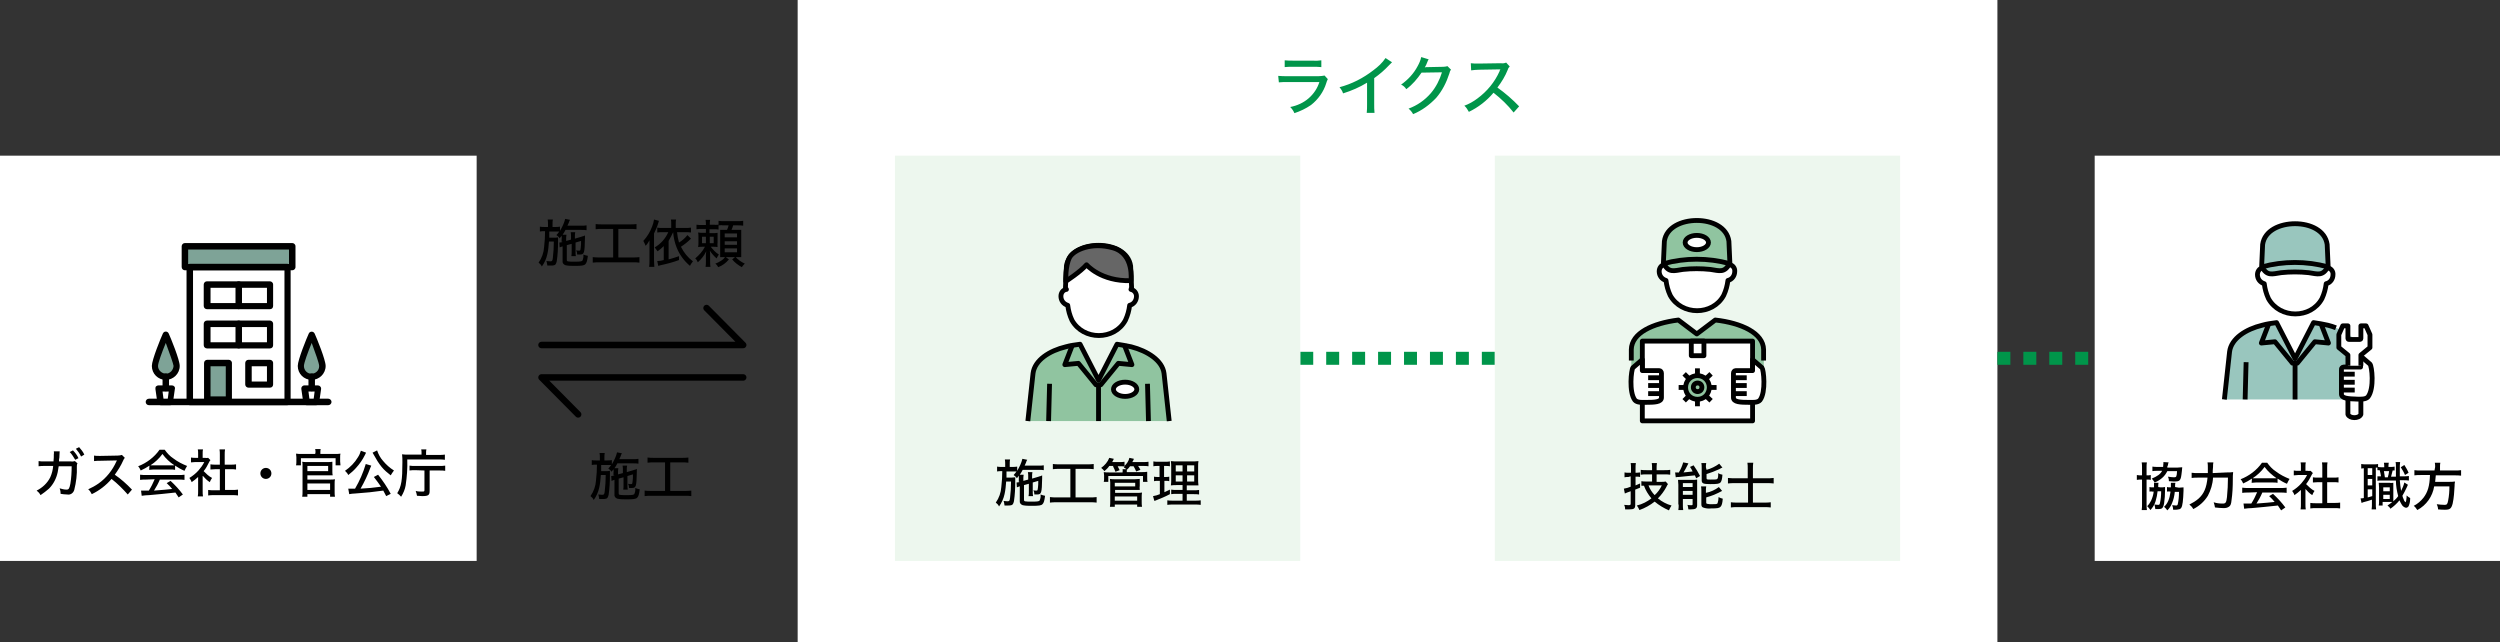 <?xml version="1.0" encoding="utf-8"?>
<!-- Generator: Adobe Illustrator 26.2.1, SVG Export Plug-In . SVG Version: 6.00 Build 0)  -->
<svg version="1.1" id="レイヤー_1" xmlns="http://www.w3.org/2000/svg" xmlns:xlink="http://www.w3.org/1999/xlink" x="0px"
	 y="0px" viewBox="0 0 771 198" style="enable-background:new 0 0 771 198;" xml:space="preserve">
<rect x="0" y="0" width="771" height="198" fill="#333333" stroke="none"/>
<style type="text/css">
	.st0{fill:none;stroke:#000000;stroke-width:2;stroke-linecap:round;stroke-linejoin:round;}
	.st1{fill:#FFFFFF;}
	.st2{fill:#00954A;}
	.st3{fill:none;stroke:#00954A;stroke-width:4;stroke-linejoin:round;stroke-dasharray:4,4;}
	.st4{fill:#EDF7EE;}
	.st5{fill-rule:evenodd;clip-rule:evenodd;fill:#90C4A0;}
	.st6{fill:none;stroke:#000000;stroke-width:1.493;stroke-linejoin:round;stroke-miterlimit:2.613;}
	
		.st7{fill-rule:evenodd;clip-rule:evenodd;fill:#FFFFFF;stroke:#000000;stroke-width:1.493;stroke-linejoin:round;stroke-miterlimit:2.613;}
	.st8{fill:none;stroke:#000000;stroke-width:1.493;stroke-miterlimit:2.613;}
	.st9{fill:#666666;stroke:#000000;stroke-width:1.493;stroke-linejoin:round;stroke-miterlimit:2.613;}
	.st10{fill-rule:evenodd;clip-rule:evenodd;fill:#99C6BE;}
	
		.st11{fill-rule:evenodd;clip-rule:evenodd;fill:#99C6BE;stroke:#000000;stroke-width:1.493;stroke-linejoin:round;stroke-miterlimit:2.613;}
	
		.st12{fill-rule:evenodd;clip-rule:evenodd;fill:#90C4A0;stroke:#000000;stroke-width:1.493;stroke-linejoin:round;stroke-miterlimit:2.613;}
	.st13{fill:#7EA397;}
</style>
<path d="M173.6,74.6c-0.3,0.1-0.7,0.2-1.1,0.2l0.1,1.5c0.3-0.1,0.6-0.2,0.8-0.3l0.1,0v4.5c-0.1,0.6,0.3,1.1,0.9,1.3
	c0.9,0.2,1.9,0.2,2.8,0.2c2.2,0,2.9-0.1,3.3-0.5c0.4-0.4,0.6-1,0.8-2.6c-0.5-0.1-0.9-0.2-1.4-0.4c0.1,0.6,0,1.3-0.3,1.9
	c-0.2,0.2-0.7,0.3-2,0.3c-2.8,0-2.8,0-2.8-0.7v-4.4l1.5-0.4v2.5c0,0.4,0,0.9-0.1,1.3h1.4c-0.1-0.4-0.1-0.9-0.1-1.3v-2.9l1.7-0.5
	c0,0.8,0,1.5-0.1,2.1c-0.1,0.8-0.1,0.9-0.5,0.9c-0.3,0-0.6,0-0.9-0.1c0.2,0.4,0.3,0.8,0.3,1.3c0.4,0,0.6,0,0.8,0
	c1.4,0,1.5-0.4,1.6-5c0-0.4,0-0.5,0-0.9c-0.1,0.1-0.3,0.1-0.4,0.2c-0.1,0-0.2,0.1-0.4,0.1c-0.3,0.1-0.5,0.2-0.6,0.2l-1.7,0.5v-0.7
	c0-0.4,0-0.9,0.1-1.3h-1.4c0.1,0.4,0.1,0.9,0.1,1.3v1l-1.5,0.4v-0.6c0-0.4,0-0.8,0.1-1.3h-1.2c0.4-0.5,0.5-0.8,0.9-1.5h4.9
	c0.6,0,1.2,0,1.6,0.1v-1.5c-0.5,0.1-1.1,0.1-1.6,0.1h-4.3c0.5-1.1,0.5-1.1,0.5-1.2c0.1-0.3,0.2-0.4,0.3-0.6l-1.5-0.3
	c-0.3,1.3-0.9,2.5-1.6,3.7v-1.3c-0.5,0.1-1,0.1-1.5,0.1h-0.8v-0.9c0-0.5,0-1,0.1-1.4h-1.6c0.1,0.5,0.1,1,0.1,1.4V70h-1.1
	c-0.5,0-1,0-1.4-0.1v1.5c0.4-0.1,0.9-0.1,1.3-0.1h0.3c0,1.6-0.1,3.2-0.3,4.9c-0.1,1.7-0.7,3.4-1.7,4.8c0.4,0.3,0.8,0.7,1,1.2
	c0.8-1.1,1.4-2.4,1.7-3.8c0.3-1.3,0.4-2.6,0.5-3.9h1.5c0,1.7-0.1,3.3-0.3,5c-0.1,0.9-0.2,1.1-0.8,1.1c-0.4,0-0.8-0.1-1.2-0.1
	c0.2,0.5,0.2,0.9,0.3,1.4c0.9,0,0.9,0,1.1,0c0.3,0,0.7,0,1-0.1c0.4-0.1,0.6-0.4,0.8-1.2c0.3-2,0.4-4,0.4-6v-0.6c0-0.1,0-0.6,0-0.8
	c-0.4,0.1-0.8,0.1-1.2,0.1h-1.5c0-0.5,0-0.5,0-1.9h1.8c0.4,0,0.9,0,1.3,0c-0.3,0.4-0.6,0.8-0.9,1.1c0.4,0.3,0.8,0.6,1,1
	c0.3-0.4,0.4-0.5,0.6-0.8c0,0.3,0.1,0.7,0,1V74.6z M189.1,70.6v8.8h-4.2c-0.7,0-1.4,0-2.1-0.1V81c0.7-0.1,1.4-0.1,2-0.1h10.4
	c0.7,0,1.4,0,2,0.1v-1.7c-0.7,0.1-1.4,0.1-2,0.1h-4.5v-8.8h3.6c0.7,0,1.3,0,2,0.1v-1.6c-0.7,0.1-1.3,0.1-2,0.1h-8.6
	c-0.7,0-1.3,0-2-0.1v1.6c0.7-0.1,1.3-0.1,2-0.1H189.1z M207.6,71.6c0.1,1.6,0.5,3.3,1.1,4.8c0.9,2.2,2.3,4.1,4.1,5.6
	c0.2-0.5,0.6-1,0.9-1.4c-1.6-1.2-2.8-2.7-3.7-4.5c1.1-0.7,2.2-1.6,3.1-2.5l-1.1-1.1c-0.7,0.9-1.6,1.7-2.6,2.3
	c-0.3-1.1-0.5-2.1-0.6-3.2h2.6c0.6,0,1.1,0,1.7,0.1v-1.5c-0.6,0.1-1.2,0.1-1.7,0.1h-3v-1.4c0-0.4,0-0.8,0.1-1.2h-1.6
	c0.1,0.4,0.1,0.8,0.1,1.2v1.4h-2.7c-0.5,0-1.1,0-1.6-0.1v1.5c0.5-0.1,1.1-0.1,1.6-0.1h1.8c-0.9,2-2.3,3.6-4.2,4.7
	c0.3,0.4,0.6,0.8,0.9,1.2c0.7-0.5,1.3-1,1.9-1.6v4.3c-0.7,0.2-1.3,0.3-2,0.3l0.3,1.5c0.2-0.1,0.5-0.1,0.7-0.2
	c1.9-0.4,3.8-0.9,5.7-1.6V79c-1.1,0.4-2.1,0.7-3.2,1v-5.7C206.7,73.4,207.2,72.5,207.6,71.6L207.6,71.6z M200.3,80.4
	c0,0.6,0,1.3-0.1,1.9h1.6c0-0.6-0.1-1.2-0.1-1.9V72c0.5-1,1-2.1,1.3-3.2c0.1-0.4,0.2-0.5,0.2-0.7l-1.5-0.4c-0.1,0.7-0.3,1.5-0.6,2.2
	c-0.6,1.6-1.5,3.1-2.7,4.4c0.3,0.5,0.5,1,0.7,1.5c0.5-0.5,0.9-1.1,1.2-1.7c0,0.9,0,1.3,0,1.8L200.3,80.4z M221.7,69.5
	c0.4,0,0.8-0.1,1.2,0h1.8c-0.1,0.5-0.3,1-0.5,1.4h-0.7c-0.7,0-1,0-1.4,0c0,0.4,0,0.8,0,1.5v5.4c0,0.7,0,1,0,1.5c0.4,0,0.8,0,1.3,0
	h3.8c0.5,0,0.9,0,1.4,0c0-0.5,0-1,0-1.6v-5.3c0-0.6,0-1.1,0-1.5c-0.4,0-0.7,0-1.5,0h-1.5c0.2-0.5,0.4-0.9,0.5-1.4h1.4
	c0.6,0,1.1,0,1.7,0.1v-1.5c-0.6,0.1-1.1,0.1-1.7,0.1h-4.3c-0.6,0-1.1,0-1.6-0.1v1.2c-0.4,0-0.9,0.1-1.3,0h-1.4v-0.1
	c0-0.5,0-1,0.1-1.4h-1.4c0.1,0.5,0.1,1,0.1,1.6h-1.2c-0.6,0-1.1,0-1.7-0.1v1.4c0.6-0.1,1.1-0.1,1.7-0.1h1.2v1.2h-0.9
	c-0.5,0-1,0-1.5-0.1c0.1,0.5,0.1,0.9,0.1,1.4v1.7c0,0.5,0,0.9-0.1,1.4c0.4-0.1,0.9-0.1,1.3-0.1h0.8c-0.7,1.4-1.8,2.6-3,3.6
	c0.4,0.3,0.6,0.7,0.8,1.2c1.1-1,2-2.1,2.6-3.4c0,0.4-0.1,0.7-0.1,1.1v2c0,0.6,0,1.1-0.1,1.7h1.5c-0.1-0.6-0.1-1.1-0.1-1.7v-2.1
	c0-0.3,0-0.8-0.1-1.2c0.6,0.9,1.3,1.7,2.1,2.4c0.2-0.4,0.4-0.8,0.7-1.2c-1-0.6-1.8-1.5-2.5-2.4h0.8c0.4,0,0.9,0,1.3,0.1
	c0-0.4-0.1-0.9,0-1.3v-1.9c0-0.4,0-0.8,0-1.2c-0.5,0.1-0.9,0.1-1.4,0.1h-1.1v-1.2h1.4c0.5,0,0.9,0,1.4,0.1V69.5z M217.7,73v2h-1.2
	v-2H217.7z M218.9,73h1.2v2h-1.2V73z M223.5,72h3.8v1.2h-3.8V72z M223.5,74.4h3.8v1.1h-3.8V74.4z M223.5,76.6h3.8v1.2h-3.8V76.6z
	 M223.7,79.2c-0.4,0.5-0.8,0.9-1.3,1.2c-0.6,0.4-1.2,0.7-1.8,0.9c0.4,0.3,0.7,0.7,0.9,1.1c1.3-0.5,2.4-1.3,3.3-2.4L223.7,79.2z
	 M225.8,80c0.8,1,1.9,1.8,3,2.4c0.2-0.4,0.6-0.8,0.9-1.1c-1.1-0.5-2.1-1.2-2.9-2.1L225.8,80z"/>
<path d="M189.6,146.6c-0.3,0.1-0.7,0.2-1.1,0.2l0.1,1.5c0.3-0.1,0.6-0.2,0.8-0.3l0.1,0v4.5c-0.1,0.6,0.3,1.1,0.9,1.3
	c0.9,0.2,1.9,0.2,2.8,0.2c2.2,0,2.9-0.1,3.3-0.5c0.4-0.4,0.6-1,0.8-2.6c-0.5-0.1-0.9-0.2-1.4-0.4c0.1,0.6,0,1.3-0.3,1.9
	c-0.2,0.2-0.7,0.3-2,0.3c-2.8,0-2.8,0-2.8-0.7v-4.4l1.5-0.4v2.5c0,0.4,0,0.9-0.1,1.3h1.4c-0.1-0.4-0.1-0.9-0.1-1.3v-2.9l1.7-0.5
	c0,0.8,0,1.5-0.1,2.1c-0.1,0.8-0.1,0.9-0.5,0.9c-0.3,0-0.6,0-0.9-0.1c0.2,0.4,0.3,0.8,0.3,1.3c0.4,0,0.6,0,0.8,0
	c1.4,0,1.5-0.4,1.6-5c0-0.4,0-0.5,0-0.9c-0.1,0.1-0.3,0.1-0.4,0.2c-0.1,0-0.2,0.1-0.4,0.1c-0.3,0.1-0.5,0.2-0.6,0.2l-1.7,0.5v-0.7
	c0-0.4,0-0.9,0.1-1.3h-1.4c0.1,0.4,0.1,0.9,0.1,1.3v1l-1.5,0.4v-0.6c0-0.4,0-0.8,0.1-1.3h-1.2c0.4-0.5,0.5-0.8,0.9-1.5h4.9
	c0.6,0,1.2,0,1.6,0.1v-1.5c-0.5,0.1-1.1,0.1-1.6,0.1h-4.3c0.5-1.1,0.5-1.1,0.5-1.2c0.1-0.3,0.2-0.4,0.3-0.6l-1.5-0.3
	c-0.3,1.3-0.9,2.5-1.6,3.7v-1.3c-0.5,0.1-1,0.1-1.5,0.1h-0.8v-0.9c0-0.5,0-1,0.1-1.4h-1.6c0.1,0.5,0.1,1,0.1,1.4v0.9h-1.1
	c-0.5,0-1,0-1.4-0.1v1.5c0.4-0.1,0.9-0.1,1.3-0.1h0.3c0,1.6-0.1,3.2-0.3,4.9c-0.1,1.7-0.7,3.4-1.7,4.8c0.4,0.3,0.8,0.7,1,1.2
	c0.8-1.1,1.4-2.4,1.7-3.8c0.3-1.3,0.4-2.6,0.5-3.9h1.5c0,1.7-0.1,3.3-0.3,5c-0.1,0.9-0.2,1.1-0.8,1.1c-0.4,0-0.8-0.1-1.2-0.1
	c0.2,0.5,0.2,0.9,0.3,1.4c0.9,0,0.9,0,1.1,0c0.3,0,0.7,0,1-0.1c0.4-0.1,0.6-0.4,0.8-1.2c0.3-2,0.4-4,0.4-6v-0.6c0-0.1,0-0.6,0-0.8
	c-0.4,0.1-0.8,0.1-1.2,0.1h-1.5c0-0.5,0-0.5,0-1.9h1.8c0.4,0,0.9,0,1.3,0c-0.3,0.4-0.6,0.8-0.9,1.1c0.4,0.3,0.8,0.6,1,1
	c0.3-0.4,0.4-0.5,0.6-0.8c0,0.3,0.1,0.7,0,1V146.6z M205.1,142.6v8.8h-4.2c-0.7,0-1.4,0-2.1-0.1v1.7c0.7-0.1,1.4-0.1,2-0.1h10.4
	c0.7,0,1.4,0,2,0.1v-1.7c-0.7,0.1-1.4,0.1-2,0.1h-4.5v-8.8h3.6c0.7,0,1.3,0,2,0.1v-1.6c-0.7,0.1-1.3,0.1-2,0.1h-8.6
	c-0.7,0-1.3,0-2-0.1v1.6c0.7-0.1,1.3-0.1,2-0.1H205.1z"/>
<g transform="translate(422 1658)">
	<path class="st0" d="M-255-1551.6h62.2l-11.3-11.4"/>
	<path class="st0" d="M-192.8-1541.6H-255l11.3,11.4"/>
</g>
<path class="st1" d="M246,0h370v198H246V0z"/>
<path class="st2" d="M396.1,20.7c0.8-0.1,1.7-0.1,2.5-0.1h6.4c0.8,0,1.7,0,2.5,0.1v-2.1c-0.8,0.1-1.7,0.2-2.5,0.1h-6.3
	c-0.8,0-1.7,0-2.5-0.1V20.7z M394.4,25.4c0.9-0.1,1.8-0.1,2.7-0.1h9.8c-0.6,1.9-1.7,3.6-3.3,5c-1.6,1.4-3.6,2.3-5.7,2.7
	c0.6,0.6,1,1.2,1.3,1.9c1.8-0.6,3.5-1.4,5.1-2.5c2.2-1.7,3.9-4.1,4.7-6.7c0.1-0.4,0.3-0.9,0.5-1.3l-1-1.1c-0.6,0.1-1.2,0.2-1.9,0.2
	h-9.6c-0.9,0-1.8,0-2.8-0.1L394.4,25.4z M427.3,17.9c-1,1.5-2.3,2.7-3.8,3.8c-3.1,2.4-6.6,4.2-10.4,5.2c0.5,0.6,0.9,1.2,1.1,1.9
	c2.6-0.8,5.1-1.9,7.4-3.3v6.7c0,0.9,0,1.8-0.1,2.6h2.4c-0.1-0.9-0.1-1.8-0.1-2.6v-8.1c1.7-1.2,3.2-2.5,4.6-4
	c0.3-0.3,0.6-0.6,0.9-0.9L427.3,17.9z M438.3,17.6c-0.2,1-0.6,1.9-1.1,2.8c-1.2,2.3-3,4.2-5.1,5.7c0.7,0.3,1.2,0.8,1.6,1.4
	c1.9-1.4,3.4-3.2,4.7-5.1l6.3-0.1c-0.7,2.3-1.8,4.5-3.4,6.4c-1.9,2.2-4.2,3.8-6.9,4.8c0.6,0.5,1.1,1.1,1.4,1.7
	c2.7-1.1,5.1-2.9,7.1-5c1.9-2.2,3.2-4.8,4.1-7.6c0.1-0.4,0.2-0.8,0.5-1.1l-1.1-1.1c-0.4,0.1-0.8,0.2-1.3,0.2l-4.8,0.1
	c-0.4,0-0.7,0-0.9,0.1c0.3-0.5,0.6-1.1,0.8-1.7c0.1-0.3,0.2-0.5,0.4-0.8L438.3,17.6z M468.5,32.8c-2-2.1-4.3-4.1-6.7-5.8
	c1.3-1.7,2.4-3.5,3.2-5.5c0.1-0.4,0.3-0.7,0.6-1l-1.1-1.2c-0.5,0.2-1,0.3-1.6,0.2l-6.7,0.1h-0.5c-0.7,0-1.4,0-2.1-0.1l0.1,2.2
	c0.8-0.1,1.7-0.2,2.6-0.2l5.8-0.1c0.3,0,0.4,0,0.6,0c0,0.1,0,0.1-0.1,0.2c-0.1,0.1-0.1,0.2-0.1,0.3c-1.5,3.4-3.9,6.3-6.9,8.5
	c-1.2,0.9-2.6,1.7-4,2.2c0.6,0.5,1,1.2,1.4,1.9c2.9-1.4,5.5-3.4,7.6-5.9c2.3,1.8,4.4,3.8,6.2,6.1L468.5,32.8z"/>
<path class="st3" d="M401,110.5h60"/>
<path class="st4" d="M276,48h125v125H276V48z"/>
<path class="st4" d="M461,48h125v125H461V48z"/>
<g transform="translate(290.187 1505.157)">
	<path class="st5" d="M26.8-1375.3l1.6-14.7c0.5-4.1,5.1-7,10.1-8.2c1.4-0.4,2.9-0.6,4.4-0.8l5.7,11.1l5.7-11.1
		c1.5,0.2,2.9,0.5,4.4,0.8c5,1.3,9.6,4.2,10.1,8.2l1.6,14.7H26.8z"/>
	<path class="st6" d="M26.8-1375.3l1.6-14.7c0.5-4.1,5.1-7,10.1-8.2c1.4-0.4,2.9-0.6,4.4-0.8l5.7,11.1l5.7-11.1
		c1.5,0.2,2.9,0.5,4.4,0.8c5,1.3,9.6,4.2,10.1,8.2l1.6,14.7"/>
	<path class="st6" d="M56.5-1398.9l2.4,6.2l-4.2-0.4l-5.4,6.6h-1.5l-5.4-6.6l-4.2,0.4l2.4-6.2"/>
	<path class="st7" d="M58.6-1415.9C58.6-1415.9,58.6-1415.9,58.6-1415.9c0-0.2,0.1-0.3,0.2-0.5c-0.1-2.2-0.2-4.5-0.3-6.7
		c-0.6-4.3-5.2-6.4-9.9-6.4s-9.3,2.1-9.9,6.4c-0.1,2.2-0.2,4.5-0.3,6.7c0.1,0.2,0.2,0.3,0.3,0.5c0,0,0,0-0.1,0
		c-1,0.2-1.6,1.1-1.6,2.1c0,1.3,0.8,2.4,2.1,2.8c0.2,1.6,0.6,3.1,1.3,4.6c3.5,6.3,13.1,6.3,16.5,0c0.7-1.5,1.1-3,1.3-4.6
		c1.3-0.3,2.1-1.5,2.1-2.8C60.3-1414.8,59.6-1415.7,58.6-1415.9z"/>
	<line class="st8" x1="63.7" y1="-1386.8" x2="64" y2="-1375.3"/>
	<line class="st8" x1="33.2" y1="-1375.3" x2="33.5" y2="-1386.8"/>
	<line class="st8" x1="48.6" y1="-1386.5" x2="48.6" y2="-1375.3"/>
	<path class="st7" d="M56.8-1387.3c2,0,3.6,1,3.6,2.2s-1.6,2.2-3.6,2.2s-3.6-1-3.6-2.2S54.8-1387.3,56.8-1387.3z"/>
	<path class="st9" d="M38.5-1418.4c0,0,4.5-2.9,6.4-5.1c0,0,4.4,5.2,13.7,4.9c0,0,1.1-8.2-5.5-10.1s-12.1,0.6-13.4,2.9
		C38.3-1423.2,38.5-1418.4,38.5-1418.4z"/>
</g>
<path class="st3" d="M616,110.5h30"/>
<path class="st1" d="M646,48h125v125H646V48z"/>
<path d="M670.8,150.2c0-0.2,0-0.3,0-0.4c0-0.3,0-0.6,0.1-0.9l-1.4,0c0,0.2,0,0.4,0,0.6c0,0.3,0,0.4,0,0.8h-0.2c-0.3,0-0.7,0-1-0.1
	v1.4c0.3,0,0.6-0.1,0.9,0h0.2c-0.3,2.3-0.9,3.7-2,4.7c0.4,0.3,0.7,0.7,1,1.1c0.6-0.6,1.1-1.3,1.4-2.1c0.5-1.1,0.8-2.4,0.9-3.6h1.3
	c0,1.3-0.1,2.6-0.4,3.9c-0.1,0.2-0.2,0.3-0.5,0.3c-0.4,0-0.8-0.1-1.2-0.1c0.2,0.5,0.3,0.9,0.3,1.4c0.4,0,0.6,0,0.7,0
	c0.3,0,0.6,0,0.9-0.1c0.4,0,0.7-0.2,0.9-0.5c0.4-0.6,0.6-2.3,0.7-5.3c0-0.5,0-0.6,0-1c-0.5,0-0.9,0.1-1.4,0.1L670.8,150.2z
	 M660.6,146.6h-0.2c-0.5,0-0.9,0-1.4-0.1v1.5c0.5-0.1,0.9-0.1,1.4-0.1h0.2v7.5c0,0.6,0,1.3-0.1,1.9h1.6c-0.1-0.6-0.1-1.2-0.1-1.9
	v-7.5h0.2c0.4,0,0.8,0,1.1,0.1v-1.5c-0.4,0.1-0.8,0.1-1.2,0.1H662v-2.5c0-0.5,0-1,0.1-1.5h-1.6c0.1,0.5,0.1,1,0.1,1.6L660.6,146.6z
	 M668.4,144c0-0.1,0-0.2,0.1-0.3c0-0.1,0.1-0.2,0.1-0.3c0-0.3,0.1-0.5,0.2-0.8l-1.6-0.1c0,0.1,0,0.2,0,0.3c0,0.4-0.1,0.8-0.1,1.2
	h-1.7c-0.5,0-1.1,0-1.6-0.1v1.4c0.5-0.1,1-0.1,1.6-0.1h1.4c-0.5,1-1.5,1.7-3.2,2.4c0.3,0.3,0.6,0.7,0.9,1.2c0.8-0.3,1.6-0.8,2.3-1.4
	c0.7-0.6,1.2-1.3,1.6-2.1h3c-0.1,1.7-0.2,1.9-0.9,1.9c-0.6,0-1.3-0.1-1.9-0.2c0.2,0.4,0.3,0.9,0.3,1.4c0.7,0,1,0.1,1.5,0.1
	c1.1,0,1.5-0.1,1.8-0.4c0.4-0.4,0.5-1.1,0.7-2.9c0.1-0.8,0.1-0.8,0.1-1.1c-0.5,0-0.9,0.1-1.4,0.1H668.4z M665.6,150.2
	c0-0.2,0-0.3,0-0.4c0-0.3,0-0.6,0.1-0.9l-1.4,0c0,0.2,0,0.4,0,0.6c0,0.4,0,0.6,0,0.8h-0.5c-0.3,0-0.6,0-0.9-0.1v1.4
	c0.3,0,0.6-0.1,0.8,0h0.5c-0.1,1-0.4,1.9-0.8,2.8c-0.3,0.6-0.7,1.2-1.2,1.7c0.4,0.4,0.7,0.8,1,1.2c0.7-0.8,1.3-1.7,1.6-2.8
	c0.3-1,0.5-2,0.6-3h1.1c0,1.3-0.1,2.5-0.4,3.8c-0.1,0.3-0.2,0.4-0.5,0.4c-0.4,0-0.8-0.1-1.2-0.1c0.2,0.5,0.2,0.9,0.3,1.4
	c0.3,0,0.5,0,0.6,0c0.4,0,0.8,0,1.2-0.1c0.5-0.2,0.7-0.6,0.9-1.6c0.2-1.4,0.3-2.7,0.3-4.1c0-0.5,0-0.6,0-1c-0.5,0.1-0.9,0.1-1.4,0.1
	L665.6,150.2z M682.4,145.9c0-0.6,0-1,0.1-1.9c0-0.5,0-0.9,0.1-1.4h-1.8c0.1,0.5,0.1,1.1,0.1,1.6c0,0.6,0,1,0,1.7h-3
	c-0.7,0-1.3,0-2-0.1v1.6c0.7-0.1,1.3-0.1,2-0.1h2.9c-0.3,3.1-1.1,5-2.8,6.5c-0.8,0.7-1.8,1.3-2.8,1.8c0.5,0.4,0.9,0.8,1.2,1.4
	c1.8-0.9,3.4-2.3,4.5-4.1c0.9-1.7,1.5-3.6,1.6-5.6h4.6c0,2-0.1,4-0.3,6c-0.2,1.7-0.4,2-1.3,2c-1,0-1.9-0.1-2.8-0.4
	c0.2,0.5,0.3,1.1,0.4,1.6c0.9,0.1,1.8,0.2,2.7,0.2c0.6,0,1.2-0.1,1.7-0.5c0.4-0.3,0.6-0.8,0.7-1.9c0.3-2.1,0.4-4.2,0.4-6.4
	c0-0.8,0-1.5,0.1-2.3c-0.7,0.1-1.3,0.1-2,0.1L682.4,145.9z M694.4,148.9c0.4,0,0.9-0.1,1.3-0.1h5.3c0.5,0,0.9,0,1.4,0.1v-1.3
	c0.9,0.6,1.9,1.2,2.9,1.6c0.2-0.5,0.5-1,0.8-1.5c-1.5-0.6-2.9-1.3-4.2-2.3c-1.1-0.7-2-1.7-2.7-2.7h-1.6c-1.6,2.3-4,4.1-6.6,5.1
	c0.4,0.4,0.6,0.9,0.8,1.3c0.9-0.4,1.8-0.9,2.7-1.5L694.4,148.9z M695.7,147.5c-0.3,0-0.7,0-1,0c1.4-0.9,2.7-2.1,3.7-3.5
	c1,1.4,2.3,2.5,3.7,3.5c-0.3,0-0.7,0-1.1,0L695.7,147.5z M696.1,151.8c-0.5,1.2-1.1,2.4-1.8,3.5c-0.6,0-0.6,0-0.8,0
	c-0.4,0-0.6,0-0.7,0c-0.2,0-0.5,0-0.9,0l0.2,1.6c0.8-0.1,1.5-0.2,2.3-0.2c2.4-0.2,5.4-0.5,8.1-0.8c0.3,0.4,0.5,0.7,1,1.5l1.3-0.9
	c-1.1-1.5-2.4-2.9-3.8-4.2l-1.2,0.7c0.8,0.7,1.1,1.1,1.7,1.8c-1.8,0.2-1.8,0.2-5.6,0.5c0.7-1.1,1.3-2.2,1.8-3.4h5.6
	c0.6,0,1.2,0,1.9,0.1v-1.6c-0.6,0.1-1.2,0.1-1.9,0.1h-9.9c-0.6,0-1.2,0-1.9-0.1v1.6c0.6-0.1,1.2-0.1,1.9-0.1L696.1,151.8z
	 M711,150.8c0.6,0.7,1.3,1.4,2.1,1.9c0.2-0.5,0.4-0.9,0.7-1.3c-1-0.5-1.8-1.3-2.6-2.1c0.7-0.9,1.2-1.8,1.7-2.8
	c0.1-0.2,0.2-0.4,0.4-0.6l-0.7-0.7c-0.3,0-0.6,0.1-0.9,0H711v-1.4c0-0.4,0-0.8,0.1-1.2h-1.6c0.1,0.4,0.1,0.8,0.1,1.2v1.4h-0.9
	c-0.4,0-0.8,0-1.3-0.1v1.5c0.4,0,0.9-0.1,1.3-0.1h2.8c-0.5,1-1.1,1.8-1.8,2.6c-0.8,0.9-1.8,1.7-2.8,2.3c0.3,0.4,0.6,0.9,0.7,1.3
	c0.7-0.5,1.4-1,2-1.6v4.4c0,0.5,0,1.1-0.1,1.6h1.6c-0.1-0.5-0.1-1.1-0.1-1.6V150.8z M717.7,148.7h1.9c0.6,0,1.1,0,1.6,0.1v-1.6
	c-0.5,0.1-1,0.1-1.6,0.1h-1.9v-3.1c0-0.5,0-1.1,0.1-1.6h-1.7c0.1,0.5,0.1,1.1,0.1,1.6v3.1h-1.3c-0.5,0-1.1,0-1.6-0.1v1.6
	c0.5,0,1-0.1,1.6-0.1h1.3v6.5h-1.9c-0.6,0-1.2,0-1.8-0.1v1.7c0.6-0.1,1.2-0.1,1.8-0.1h5.6c0.6,0,1.2,0,1.8,0.1V155
	c-0.6,0.1-1.2,0.1-1.8,0.1h-2.2L717.7,148.7z M733.4,143.1c-0.4,0.1-0.9,0.1-1.3,0.1h-2.6c-0.4,0-0.8,0-1.3-0.1v1.4
	c0.3,0,0.5-0.1,0.8-0.1v9.2c-0.4,0.1-0.8,0.1-1,0.1l0.3,1.4c0.2-0.1,0.4-0.1,0.5-0.2c1.3-0.3,1.7-0.5,2.7-0.8v1.3
	c0,0.6,0,1.1-0.1,1.7h1.4c-0.1-0.6-0.1-1.1-0.1-1.7v-11.2c0.2,0,0.3,0,0.5,0v0.8c0.3,0,0.4,0,0.7,0c0.2,0.6,0.3,1.3,0.4,1.9H734
	c-0.3,0-0.5,0-0.8,0v1.4c0.3-0.1,0.6-0.1,0.8-0.1h4.9c0,1.6,0.3,3.3,0.7,4.8c-0.4,0.6-0.9,1.1-1.5,1.6v-4.2c0-0.5,0-1,0-1.5
	c-0.4,0-0.7,0.1-1.1,0h-2.3c-0.4,0-0.7,0-1.1,0c0,0.5,0.1,1,0.1,1.5v4.1c0,0.5,0,1-0.1,1.4h1.2v-1.1h2c0.4,0,0.7,0,1,0
	c-0.5,0.4-1,0.8-1.5,1.1c0.4,0.3,0.7,0.6,0.9,1c1-0.7,2-1.6,2.8-2.6c0.2,0.5,0.5,1,0.8,1.5c0.3,0.4,0.7,0.7,1.2,0.8
	c0.4,0,0.8-0.3,0.9-0.7c0.3-0.7,0.4-1.5,0.4-2.3c-0.4-0.2-0.8-0.5-1.1-0.8c0,0.4,0,0.9-0.1,1.3c0,0.3-0.1,0.6-0.2,0.8
	c-0.3-0.2-0.5-0.5-0.6-0.9c-0.2-0.4-0.3-0.7-0.4-1.1c0.5-0.8,0.9-1.7,1.3-2.5c0.2-0.5,0.3-0.7,0.4-0.9l-1.1-0.7
	c-0.2,0.9-0.6,1.8-1,2.6c-0.2-1.1-0.3-2.2-0.4-3.3h1c0.6,0,1.2,0,1.8,0.1v-1.4c-0.6,0.1-1.2,0.1-1.8,0.1h-1c0-0.8,0-1.9,0-2.5
	c0-0.6,0-1.3,0.1-1.9h-1.4c0.1,0.4,0.1,0.7,0.1,1.1c0,1.4,0,2.6,0,3.4h-1.5c0.2-0.6,0.3-1.3,0.5-1.9c0.2,0,0.4,0,0.6,0v-1.2
	c-0.4,0.1-0.8,0.1-1.2,0.1h-0.7V144c0-0.4,0-0.9,0.1-1.3h-1.5c0.1,0.4,0.1,0.9,0.1,1.3v0.1h-0.8c-0.4,0-0.7,0-1.1-0.1L733.4,143.1z
	 M730.2,144.4h1.4v2.1h-1.4L730.2,144.4z M730.2,147.7h1.4v2h-1.4L730.2,147.7z M730.2,150.9h1.4v2.1c-0.7,0.2-0.9,0.3-1.4,0.4
	L730.2,150.9z M735.5,147.2c-0.1-0.6-0.2-1.3-0.3-1.9h1.6c-0.1,0.7-0.2,1.3-0.4,1.9H735.5z M735,150.3h2v1.2h-2V150.3z M735,152.6h2
	v1.3h-2V152.6z M740.4,144.1c0.5,0.8,1,1.6,1.3,2.4l1.1-0.7c-0.3-0.8-0.8-1.6-1.3-2.4L740.4,144.1z M750.8,145.1h-4.3
	c-0.6,0-1.3,0-1.9-0.1v1.6c0.6-0.1,1.3-0.1,1.9-0.1h2.9c-0.1,3.4-0.7,5.3-2,7c-0.8,1-1.8,1.9-3,2.5c0.4,0.3,0.8,0.8,1.1,1.3
	c2.8-1.5,4.7-4.2,5.2-7.3h4.7c0,1.5-0.1,2.9-0.4,4.4c-0.2,1.1-0.4,1.3-1.1,1.3c-0.8,0-1.6-0.1-2.4-0.2c0.2,0.5,0.4,1,0.4,1.6
	c0.9,0.1,1.6,0.1,2.2,0.1c1.5,0,1.9-0.4,2.3-1.9c0.4-1.8,0.5-3.7,0.6-5.5c0-0.4,0-0.7,0.1-1.1l0-0.2c-0.6,0.1-1.1,0.1-1.7,0.1h-4.4
	c0.1-0.9,0.1-1,0.2-2h5.9c0.6,0,1.3,0,1.9,0.1V145c-0.6,0.1-1.3,0.1-1.9,0.1h-4.6V144c0-0.5,0-0.9,0.1-1.3h-1.7
	c0.1,0.4,0.1,0.9,0.1,1.3L750.8,145.1z"/>
<g transform="translate(731.697 1498.493)">
	<path class="st10" d="M-45.7-1375.3l1.6-14.7c0.5-4.1,5.1-7,10.1-8.2c1.4-0.4,2.9-0.6,4.4-0.8l5.7,11.1l5.7-11.1
		c1.5,0.2,3,0.5,4.4,0.8c5,1.3,9.6,4.2,10.1,8.2l1.6,14.7L-45.7-1375.3z"/>
	<path class="st6" d="M-45.7-1375.3l1.6-14.7c0.5-4.1,5.1-7,10.1-8.2c1.4-0.4,2.9-0.6,4.4-0.8l5.7,11.1l5.7-11.1
		c1.5,0.2,3,0.5,4.4,0.8c0.9,0.2,1.7,0.5,2.5,0.8"/>
	<path class="st6" d="M-16-1398.9l2.4,6.2l-4.2-0.4l-5.4,6.6h-1.5l-5.4-6.6l-4.2,0.4l2.4-6.2"/>
	<line class="st8" x1="-39.3" y1="-1375.3" x2="-39" y2="-1386.8"/>
	<line class="st8" x1="-23.9" y1="-1386.5" x2="-23.9" y2="-1375.3"/>
	<path class="st7" d="M-33.4-1415.9c-0.2,0-0.3,0-0.5,0c-1,0.2-1.6,1.1-1.6,2.1c0,1.3,0.8,2.4,2.1,2.8c0.2,1.6,0.6,3.1,1.3,4.6
		c3.5,6.3,13.1,6.3,16.5,0c0.7-1.5,1.1-3,1.3-4.6c1.3-0.3,2.1-1.5,2.1-2.8c0.1-1-0.6-1.9-1.6-2.1c-0.2,0-0.3,0-0.5,0"/>
	<path class="st11" d="M-23.9-1429.5c4.7,0,9.3,2.1,9.9,6.4c0.1,2.2,0.2,4.5,0.3,6.7c-1.6,3.2-3.2,2.4-6,2c-2.8-0.3-5.7-0.3-8.5,0
		c-2.8,0.4-4.4,1.2-6-2c0.1-2.2,0.2-4.5,0.3-6.7C-33.3-1427.4-28.6-1429.5-23.9-1429.5L-23.9-1429.5z"/>
	<path class="st8" d="M-13.8-1416.2c-6.6-1.8-13.7-1.8-20.3,0"/>
	<path class="st7" d="M-7.6-1375.6l0,4.9c0.5,1.3,3.4,1.4,4,0c0-1.2,0-2.5,0-4.9"/>
	<path class="st7" d="M-0.8-1386.2l-2.9-2.5l0,0l0,3.4l-5.2,0c-0.4,0-0.8,0.4-0.7,0.8c0,0,0,0,0,0.1l0,7.4c0,1.4,2,1.5,5,1.6
		c1.1,0,2.5,0.1,3.2-0.7C0.6-1378.7-0.2-1385.6-0.8-1386.2L-0.8-1386.2z"/>
	<line class="st8" x1="-9.6" y1="-1378.2" x2="-5.5" y2="-1378.2"/>
	<line class="st8" x1="-9.6" y1="-1380.6" x2="-5.5" y2="-1380.6"/>
	<line class="st8" x1="-9.6" y1="-1383.1" x2="-5.5" y2="-1383.1"/>
	<path class="st7" d="M-3.6-1385.7v-3.3l2.8-2.3v-4L-2-1398h-1.6v3.9c0,0.2-0.2,0.3-0.3,0.3h-3.4c-0.2,0-0.3-0.2-0.3-0.3v-3.9h-1.6
		l-1.2,2.7v4l2.8,2.3v3.3"/>
</g>
<path class="st1" d="M0,48h147v125H0V48z"/>
<path d="M509.4,148.5h-1.7c-0.5,0-1,0-1.5-0.1v1.4c0.4,0,0.4,0,0.8,0c0.5,1.4,1.3,2.7,2.3,3.9c-1.3,1-2.8,1.8-4.5,2.2
	c0.3,0.4,0.6,0.9,0.8,1.4c1.7-0.6,3.3-1.5,4.7-2.6c1.3,1.1,2.8,2,4.4,2.7c0.2-0.5,0.5-1,0.8-1.5c-1.5-0.4-3-1.2-4.2-2.2
	c1-1,1.9-2.2,2.6-3.5c0.1-0.3,0.3-0.6,0.5-0.9l-0.7-0.8c-0.4,0.1-0.8,0.1-1.1,0.1h-1.7v-2.3h2.4c0.6,0,1.2,0,1.8,0.1v-1.5
	c-0.6,0.1-1.2,0.1-1.8,0.1h-2.4v-0.6c0-0.5,0-1.1,0.1-1.6h-1.6c0.1,0.5,0.1,1.1,0.1,1.6v0.6h-1.7c-0.6,0-1.2,0-1.8-0.1v1.5
	c0.6-0.1,1.2-0.1,1.8-0.1h1.7V148.5z M512.5,149.7c-0.5,1.1-1.3,2.2-2.2,3c-0.8-0.8-1.5-1.9-1.9-3H512.5z M502.9,146.9v3.2
	c-0.7,0.3-1.4,0.5-2.1,0.6l0.3,1.5c0.2-0.1,0.4-0.2,0.7-0.3c0.3-0.1,0.3-0.1,1.1-0.4v3.8c0,0.4-0.1,0.5-0.7,0.5
	c-0.4,0-0.9-0.1-1.3-0.1c0.2,0.4,0.3,0.9,0.3,1.4c0.5,0,0.8,0,1.2,0c1.6,0,1.9-0.3,1.9-1.4V151c0.5-0.2,0.5-0.2,1.5-0.6l0-1.3
	c-0.7,0.3-1,0.4-1.4,0.6v-2.7h0.3c0.4,0,0.7,0,1.1,0.1v-1.4c-0.4,0-0.7,0.1-1.1,0.1h-0.3v-1.4c0-0.5,0-1.1,0.1-1.6h-1.6
	c0.1,0.5,0.1,1.1,0.1,1.6v1.4h-0.7c-0.4,0-0.8,0-1.3-0.1v1.5c0.4-0.1,0.8-0.1,1.2-0.1L502.9,146.9z M517.6,145.7c-0.1,0-0.1,0-0.2,0
	c-0.1,0-0.6,0-0.8,0l0.2,1.5c0.3-0.1,0.7-0.1,1-0.1c1.2-0.1,3.9-0.4,4.9-0.5c0.1,0.3,0.2,0.5,0.4,0.9l1.2-0.7
	c-0.6-1.2-1.3-2.3-2-3.3l-1.1,0.5c0.3,0.4,0.6,0.9,0.8,1.4c-1.1,0.1-1.5,0.2-2.8,0.3c0.4-0.6,1-1.8,1.2-2.2c0.1-0.2,0.2-0.4,0.3-0.6
	l-1.6-0.3c-0.3,1.1-0.8,2.2-1.4,3.2L517.6,145.7z M526.1,144.1c0-0.4,0-0.9,0.1-1.3h-1.5c0.1,0.5,0.1,0.9,0.1,1.4v3.9
	c0,1,0.5,1.2,2.7,1.2c2.1,0,2.7-0.1,3.1-0.5c0.3-0.4,0.5-0.9,0.6-2.4c-0.5-0.1-0.9-0.2-1.3-0.5c0,1.3-0.1,1.6-0.3,1.8
	c-0.2,0.2-0.6,0.2-2,0.2c-1.2,0-1.3,0-1.3-0.5v-1.2c1.3-0.4,2.6-0.9,3.9-1.5c0.7-0.4,0.7-0.4,1-0.5l-1-1.2c-1.2,0.9-2.5,1.5-3.9,1.9
	L526.1,144.1z M526.1,151.4c0-0.5,0-0.9,0.1-1.4h-1.6c0.1,0.5,0.1,0.9,0.1,1.4v4.1c0,0.5,0.1,0.8,0.5,1c0.8,0.3,1.6,0.4,2.5,0.3
	c1.9,0,2.5-0.1,2.9-0.5c0.4-0.4,0.6-1.1,0.7-2.5c-0.5-0.1-0.9-0.3-1.3-0.5c0,0.6-0.1,1.3-0.3,1.9c-0.2,0.3-0.6,0.3-1.8,0.3
	c-0.4,0-0.9,0-1.3-0.1c-0.4-0.1-0.4-0.2-0.4-0.4v-1.6c0.8-0.2,1.6-0.5,2.4-0.8c0.5-0.2,2-0.9,2.5-1.2l-1-1.2c-1.2,0.9-2.5,1.5-4,1.8
	L526.1,151.4z M517.7,155.6c0,0.6,0,1.1-0.1,1.7h1.5c-0.1-0.6-0.1-1.1-0.1-1.7v-1.7h3v1.6c0,0.3-0.1,0.3-0.5,0.3
	c-0.4,0-0.8,0-1.1-0.1c0.2,0.4,0.2,0.9,0.3,1.4c0.3,0,0.4,0,0.6,0c1.7,0,2.1-0.3,2.1-1.4v-6.8c0-0.3,0-0.7,0-1
	c-0.5,0.1-1,0.1-1.5,0.1h-3.2c-0.4,0-0.8,0-1.2,0c0,0.5,0.1,1,0.1,1.5V155.6z M519,149h3v1.2h-3V149z M519,151.4h3v1.2h-3V151.4z
	 M539.1,147.5h-4c-0.7,0-1.4,0-2.2-0.1v1.7c0.7-0.1,1.4-0.1,2.2-0.1h4v6h-3.4c-0.6,0-1.3,0-1.9-0.1v1.6c0.6-0.1,1.3-0.1,1.9-0.1h8.5
	c0.6,0,1.3,0,1.9,0.1v-1.6c-0.6,0.1-1.3,0.1-1.9,0.1h-3.6v-6h4.4c0.7,0,1.3,0,2,0.1v-1.7c-0.7,0.1-1.4,0.1-2.1,0.1h-4.3v-3
	c0-0.6,0-1.2,0.1-1.8h-1.8c0.1,0.6,0.1,1.2,0.1,1.8V147.5z"/>
<g transform="translate(606.793 1497.493)">
	<path class="st5" d="M-103.7-1375.3l0-14.7c0.5-4.1,5.1-7,10.1-8.2c1.4-0.4,2.9-0.6,4.4-0.8l5.7,4.7l5.7-4.7
		c1.5,0.2,2.9,0.5,4.4,0.8c5,1.3,10.1,4.2,10.6,8.2l-0.1,14.7H-103.7z"/>
	<path class="st7" d="M-100.3-1373.4v5.7h34v-24.6h-34v8.9"/>
	<path class="st7" d="M-63.4-1384.1l-2.9-2.5l0,0l0,3.4l-5.2,0c-0.4,0-0.7,0.4-0.7,0.8c0,0,0,0,0,0.1l0,7.4c0,1.4,2,1.5,5,1.5
		c1.1,0,2.5,0.1,3.2-0.7C-62.1-1376.6-62.9-1383.5-63.4-1384.1L-63.4-1384.1z"/>
	<line class="st8" x1="-72.2" y1="-1381" x2="-68.1" y2="-1381"/>
	<line class="st8" x1="-72.2" y1="-1378.6" x2="-68.1" y2="-1378.6"/>
	<line class="st8" x1="-72.2" y1="-1376.1" x2="-68.1" y2="-1376.1"/>
	<path class="st7" d="M-103.2-1384.1l2.9-2.5l0,0l0,3.4l5.2,0c0.4,0,0.7,0.4,0.7,0.8c0,0,0,0,0,0.1l0,7.4c0,1.4-2,1.5-5,1.5
		c-1.1,0-2.5,0.1-3.2-0.7C-104.5-1376.6-103.7-1383.5-103.2-1384.1L-103.2-1384.1z"/>
	<line class="st8" x1="-94.4" y1="-1381" x2="-98.5" y2="-1381"/>
	<line class="st8" x1="-94.4" y1="-1378.6" x2="-98.5" y2="-1378.6"/>
	<line class="st8" x1="-94.4" y1="-1376.1" x2="-98.5" y2="-1376.1"/>
	<path class="st6" d="M-103.7-1386.3l0-3.4c0.1-5.1,6.6-8.1,14.5-9.1l5.7,4.3l5.7-4.3c8,0.9,14.8,4,14.9,9.1l0,3.4"/>
	<path class="st7" d="M-93-1415.9c-0.2,0-0.3,0-0.5,0c-1,0.2-1.6,1.1-1.6,2.1c0,1.3,0.8,2.4,2.1,2.8c0.2,1.6,0.6,3.1,1.3,4.6
		c3.5,6.3,13.1,6.3,16.5,0c0.7-1.5,1.1-3,1.3-4.6c1.3-0.3,2.1-1.5,2.1-2.8c0.1-1-0.6-1.9-1.6-2.1c-0.2,0-0.3,0-0.5,0"/>
	<path class="st12" d="M-83.5-1429.5c4.7,0,9.3,2.1,9.9,6.4c0.1,2.2,0.2,4.5,0.3,6.7c-1.6,3.2-3.2,2.4-6,2c-2.8-0.3-5.7-0.3-8.5,0
		c-2.8,0.4-4.4,1.2-6-2c0.1-2.2,0.2-4.5,0.3-6.7C-92.9-1427.4-88.2-1429.5-83.5-1429.5L-83.5-1429.5z"/>
	<path class="st8" d="M-73.4-1416.2c-6.6-1.8-13.7-1.8-20.3,0"/>
	<path class="st7" d="M-83.5-1424.9c2,0,3.6,1,3.6,2.2c0,1.2-1.6,2.2-3.6,2.2s-3.6-1-3.6-2.2S-85.5-1424.9-83.5-1424.9z"/>
	<path class="st6" d="M-85.2-1392.3h3.9v4.5h-3.9V-1392.3z"/>
	<path class="st12" d="M-80.7-1380.6c-1.4-1.4-3.8-1.4-5.2,0s-1.4,3.8,0,5.2c1.4,1.4,3.8,1.4,5.2,0
		C-79.3-1376.9-79.3-1379.2-80.7-1380.6C-80.7-1380.6-80.7-1380.6-80.7-1380.6z"/>
	<path class="st6" d="M-82.3-1379c-0.5-0.5-1.4-0.5-1.9,0c-0.5,0.5-0.5,1.4,0,1.9c0.5,0.5,1.4,0.5,1.9,0
		C-81.8-1377.6-81.8-1378.5-82.3-1379C-82.3-1379-82.3-1379-82.3-1379z"/>
	<line class="st8" x1="-79.1" y1="-1382.2" x2="-80.8" y2="-1380.6"/>
	<line class="st8" x1="-83.3" y1="-1383.9" x2="-83.3" y2="-1381.6"/>
	<line class="st8" x1="-87.4" y1="-1382.2" x2="-85.8" y2="-1380.6"/>
	<line class="st8" x1="-89.1" y1="-1378" x2="-86.8" y2="-1378"/>
	<line class="st8" x1="-87.4" y1="-1373.9" x2="-85.8" y2="-1375.5"/>
	<line class="st8" x1="-83.3" y1="-1372.2" x2="-83.3" y2="-1374.5"/>
	<line class="st8" x1="-79.1" y1="-1373.9" x2="-80.8" y2="-1375.5"/>
	<line class="st8" x1="-77.4" y1="-1378" x2="-79.7" y2="-1378"/>
</g>
<g transform="translate(329.329 1406.957)">
	<path class="st13" d="M-278.2-1303.8c0,0-7.2,12.7,0,13.1S-278.2-1303.8-278.2-1303.8z"/>
	<path class="st13" d="M-233.2-1303.8c0,0-7.2,12.7,0,13.1S-233.2-1303.8-233.2-1303.8z"/>
	<rect x="-272.3" y="-1331.1" class="st13" width="32.6" height="6.5"/>
	<rect x="-265.2" y="-1295.2" class="st13" width="6.5" height="12.1"/>
	<path d="M-240.7-1282h-30.1c-0.5,0-1-0.4-1-1l0,0v-41.6c0-0.5,0.4-1,1-1c0,0,0,0,0,0h30.1c0.5,0,1,0.4,1,1l0,0v41.6
		C-239.7-1282.4-240.1-1282-240.7-1282C-240.7-1282-240.7-1282-240.7-1282z M-269.8-1283.9h28.2v-39.7h-28.2V-1283.9z"/>
	<path d="M-239.2-1323.6h-33.1c-0.5,0-1-0.4-1-1l0,0v-6.4c0-0.5,0.4-1,1-1l0,0h33.1c0.5,0,1,0.4,1,1l0,0v6.4
		C-238.2-1324-238.7-1323.6-239.2-1323.6C-239.2-1323.6-239.2-1323.6-239.2-1323.6z M-271.3-1325.5h31.1v-4.5h-31.1L-271.3-1325.5z"
		/>
	<path d="M-246.1-1311.6h-19.4c-0.5,0-1-0.4-1-1l0,0v-6.6c0-0.5,0.4-1,1-1c0,0,0,0,0,0h19.4c0.5,0,1,0.4,1,1l0,0v6.6
		C-245.1-1312-245.5-1311.6-246.1-1311.6C-246.1-1311.6-246.1-1311.6-246.1-1311.6z M-264.4-1313.5h17.4v-4.7h-17.4V-1313.5z"/>
	<path d="M-246.1-1299.5h-19.4c-0.5,0-1-0.4-1-1l0,0v-6.6c0-0.5,0.4-1,1-1c0,0,0,0,0,0h19.4c0.5,0,1,0.4,1,1l0,0v6.6
		C-245.1-1299.9-245.5-1299.5-246.1-1299.5C-246.1-1299.5-246.1-1299.5-246.1-1299.5z M-264.4-1301.4h17.4v-4.7h-17.4V-1301.4z"/>
	<path d="M-258.8-1282.7h-6.6c-0.5,0-1-0.4-1-1l0,0v-11.3c0-0.5,0.4-1,1-1c0,0,0,0,0,0h6.6c0.5,0,1,0.4,1,1l0,0v11.3
		C-257.8-1283.2-258.2-1282.7-258.8-1282.7C-258.8-1282.7-258.8-1282.7-258.8-1282.7z M-264.4-1284.7h4.7v-9.3h-4.7V-1284.7z"/>
	<path d="M-255.7-1299.5c-0.5,0-1-0.4-1-1l0,0v-6.6c0-0.5,0.4-1,1-1c0,0,0,0,0,0c0.5,0,1,0.4,1,1c0,0,0,0,0,0v6.6
		C-254.8-1299.9-255.2-1299.5-255.7-1299.5C-255.7-1299.5-255.7-1299.5-255.7-1299.5z"/>
	<path d="M-255.7-1311.6c-0.5,0-1-0.4-1-1l0,0v-6.6c0-0.5,0.4-1,1-1c0,0,0,0,0,0c0.5,0,1,0.4,1,1c0,0,0,0,0,0v6.6
		C-254.8-1312-255.2-1311.6-255.7-1311.6C-255.7-1311.6-255.7-1311.6-255.7-1311.6z"/>
	<path d="M-246.1-1287.4h-6.6c-0.5,0-1-0.4-1-1l0,0v-6.6c0-0.5,0.4-1,1-1c0,0,0,0,0,0h6.6c0.5,0,1,0.4,1,1l0,0v6.6
		C-245.1-1287.8-245.5-1287.4-246.1-1287.4C-246.1-1287.4-246.1-1287.4-246.1-1287.4z M-251.7-1289.3h4.7v-4.7h-4.7V-1289.3z"/>
	<path d="M-233.2-1289.8c-2.4,0-4.3-1.9-4.3-4.3c0-1.9,2.8-8.7,3.4-10c0.2-0.5,0.8-0.7,1.3-0.5c0.2,0.1,0.4,0.3,0.5,0.5
		c0.6,1.3,3.4,8.1,3.4,10C-228.9-1291.7-230.9-1289.8-233.2-1289.8z M-233.2-1301.2c-1.2,2.9-2.4,6.2-2.4,7.1c0,1.3,1,2.4,2.3,2.4
		s2.4-1,2.4-2.3c0,0,0-0.1,0-0.1C-230.9-1294.9-232.1-1298.2-233.2-1301.2L-233.2-1301.2z"/>
	<path d="M-233.2-1286.3c-0.5,0-1-0.4-1-1c0,0,0,0,0,0v-3.5c0-0.5,0.4-1,1-1c0.5,0,1,0.4,1,1v3.5
		C-232.3-1286.7-232.7-1286.3-233.2-1286.3C-233.2-1286.3-233.2-1286.3-233.2-1286.3z"/>
	<path d="M-231.8-1282h-3c-0.5,0-0.9-0.4-1-0.8l-0.6-4.2c-0.1-0.5,0.3-1,0.8-1.1c0,0,0.1,0,0.1,0h4.2c0.5,0,1,0.4,1,1
		c0,0,0,0.1,0,0.1l-0.6,4.2C-230.9-1282.3-231.3-1282-231.8-1282z M-233.9-1283.9h1.3l0.3-2.3h-1.9L-233.9-1283.9z"/>
	<path d="M-278.2-1289.8c-2.4,0-4.3-1.9-4.3-4.3c0-1.9,2.8-8.7,3.4-10c0.2-0.4,0.5-0.6,0.9-0.6l0,0c0.4,0,0.7,0.2,0.9,0.6
		c0.6,1.3,3.4,8.1,3.4,10C-273.9-1291.7-275.9-1289.8-278.2-1289.8z M-278.2-1301.2c-1.2,2.9-2.4,6.2-2.4,7.1c0,1.3,1.1,2.3,2.4,2.4
		c1.3,0,2.3-1.1,2.4-2.4C-275.9-1294.9-277.1-1298.2-278.2-1301.2L-278.2-1301.2z"/>
	<path d="M-278.2-1286.3c-0.5,0-1-0.4-1-1l0,0v-3.5c0-0.5,0.4-1,1-1c0,0,0,0,0,0c0.5,0,1,0.4,1,1l0,0v3.5
		C-277.3-1286.7-277.7-1286.3-278.2-1286.3z"/>
	<path d="M-276.8-1282h-3c-0.5,0-0.9-0.4-1-0.8l-0.6-4.2c0-0.3,0-0.6,0.2-0.8c0.2-0.2,0.5-0.3,0.7-0.3h4.2c0.3,0,0.5,0.1,0.7,0.3
		c0.2,0.2,0.3,0.5,0.2,0.8l-0.6,4.2C-275.9-1282.3-276.3-1282-276.8-1282z M-278.9-1283.9h1.3l0.3-2.3h-1.9L-278.9-1283.9z"/>
	<path d="M-228.1-1282h-55.3c-0.5,0-1-0.4-1-1l0,0c0-0.5,0.4-1,1-1l0,0h55.3c0.5,0,1,0.4,1,1C-227.1-1282.4-227.6-1282-228.1-1282z"
		/>
</g>
<path d="M314.6,148.6c-0.3,0.1-0.7,0.2-1.1,0.2l0.1,1.5c0.3-0.1,0.6-0.2,0.8-0.3l0.1,0v4.5c-0.1,0.6,0.3,1.1,0.9,1.3
	c0.9,0.2,1.9,0.2,2.8,0.2c2.2,0,2.9-0.1,3.3-0.5s0.6-1,0.8-2.6c-0.5-0.1-0.9-0.2-1.4-0.4c0.1,0.6,0,1.3-0.3,1.9
	c-0.2,0.2-0.7,0.3-2,0.3c-2.8,0-2.8,0-2.8-0.7v-4.4l1.5-0.4v2.5c0,0.4,0,0.9-0.1,1.3h1.4c-0.1-0.4-0.1-0.9-0.1-1.3v-2.9l1.7-0.5
	c0,0.8,0,1.5-0.1,2.1c-0.1,0.8-0.1,0.9-0.5,0.9c-0.3,0-0.6,0-0.9-0.1c0.2,0.4,0.3,0.8,0.3,1.3c0.4,0,0.6,0,0.8,0
	c1.4,0,1.5-0.4,1.6-5c0-0.4,0-0.5,0-0.9c-0.1,0.1-0.3,0.1-0.4,0.2c-0.1,0-0.2,0.1-0.4,0.1c-0.3,0.1-0.5,0.2-0.6,0.2l-1.7,0.5v-0.7
	c0-0.4,0-0.9,0.1-1.3h-1.4c0.1,0.4,0.1,0.9,0.1,1.3v1l-1.5,0.4v-0.6c0-0.4,0-0.8,0.1-1.3h-1.2c0.4-0.5,0.5-0.8,0.9-1.5h4.9
	c0.6,0,1.2,0,1.6,0.1v-1.5c-0.5,0.1-1.1,0.1-1.6,0.1h-4.3c0.5-1.1,0.5-1.1,0.5-1.2c0.1-0.3,0.2-0.4,0.3-0.6l-1.5-0.3
	c-0.3,1.3-0.9,2.5-1.6,3.7v-1.3c-0.5,0.1-1,0.1-1.5,0.1h-0.8v-0.9c0-0.5,0-1,0.1-1.4h-1.6c0.1,0.5,0.1,1,0.1,1.4v0.9h-1.1
	c-0.5,0-1,0-1.4-0.1v1.5c0.4-0.1,0.9-0.1,1.3-0.1h0.3c0,1.6-0.1,3.2-0.3,4.9c-0.1,1.7-0.7,3.4-1.7,4.8c0.4,0.3,0.8,0.7,1,1.2
	c0.8-1.1,1.4-2.4,1.7-3.8c0.3-1.3,0.4-2.6,0.5-3.9h1.5c0,1.7-0.1,3.3-0.3,5c-0.1,0.9-0.2,1.1-0.8,1.1c-0.4,0-0.8-0.1-1.2-0.1
	c0.2,0.5,0.2,0.9,0.3,1.4c0.9,0,0.9,0,1.1,0c0.3,0,0.7,0,1-0.1c0.4-0.1,0.6-0.4,0.8-1.2c0.3-2,0.4-4,0.4-6v-0.6c0-0.1,0-0.6,0-0.8
	c-0.4,0-0.8,0.1-1.2,0.1h-1.5c0-0.5,0-0.5,0-1.9h1.8c0.4,0,0.9,0,1.3,0c-0.3,0.4-0.6,0.8-0.9,1.1c0.4,0.3,0.8,0.6,1,1
	c0.3-0.4,0.4-0.5,0.6-0.8c0,0.3,0,0.7,0,1V148.6z M330.1,144.6v8.8h-4.2c-0.7,0-1.4,0-2.1-0.1v1.7c0.7-0.1,1.4-0.1,2-0.1h10.4
	c0.7,0,1.4,0,2,0.1v-1.7c-0.7,0.1-1.4,0.1-2,0.1h-4.5v-8.8h3.6c0.7,0,1.3,0,2,0.1v-1.6c-0.7,0.1-1.3,0.1-2,0.1h-8.6
	c-0.7,0-1.3,0-2-0.1v1.6c0.7-0.1,1.3-0.1,2-0.1H330.1z M343.3,143.9c0.3,0.5,0.5,1.1,0.7,1.6l1.3-0.5c-0.2-0.4-0.4-0.8-0.6-1.2h1.1
	c0.4,0,0.7,0,1.1,0.1c-0.1,0.1-0.2,0.1-0.3,0.3c0.3,0.1,0.5,0.3,0.8,0.5h-1.2c0,0.3,0.1,0.5,0,0.8v0.2H342c-0.6,0-1.1,0-1.6-0.1
	c0,0.3,0.1,0.7,0.1,1v1c0,0.3,0,0.7-0.1,1h1.4v-1.8h10.7v1.8h1.4c-0.1-0.3-0.1-0.7-0.1-1.1v-1c0-0.3,0-0.7,0-1
	c-0.6,0.1-1.1,0.1-1.7,0.1h-4.6v-0.2c0-0.2,0-0.3,0-0.5c0.4-0.3,0.7-0.7,1-1.1h1.1c0.3,0.5,0.6,1.1,0.8,1.6l1.3-0.5
	c-0.2-0.4-0.4-0.8-0.7-1.2h1.7c0.5,0,1,0,1.5,0.1v-1.4c-0.5,0.1-1,0.1-1.5,0.1h-3.5c0.2-0.3,0.4-0.7,0.5-1l-1.4-0.3
	c-0.2,1-0.8,1.8-1.5,2.5v-1.3c-0.5,0.1-0.9,0.1-1.4,0.1h-2.4c0.2-0.4,0.3-0.5,0.5-1l-1.4-0.3c-0.5,1.3-1.4,2.3-2.5,3.1
	c0.4,0.3,0.7,0.6,1,1c0.6-0.5,1.1-1,1.5-1.6H343.3z M343.8,156.3v-0.7h6.9v0.7h1.5c-0.1-0.5-0.1-1-0.1-1.5v-1.5c0-0.5,0-0.9,0.1-1.4
	c-0.5,0.1-0.9,0.1-1.4,0.1h-6.9v-0.9h6.2c0.6,0,1,0,1.4,0c0-0.4-0.1-0.8,0-1.2v-1.1c0-0.4,0-0.7,0-1.1c-0.5,0-1,0.1-1.5,0.1h-6.2
	c-0.5,0-1,0-1.5-0.1c0,0.4,0.1,0.7,0.1,1.1v5.8c0,0.6,0,1.1-0.1,1.7H343.8z M343.8,148.9h6.3v1.1h-6.3V148.9z M343.8,153.1h6.9v1.3
	h-6.9V153.1z M364.7,154.4h-3.1c-0.5,0-1.1,0-1.6-0.1v1.4c0.6-0.1,1.2-0.1,1.7-0.1h6.9c0.6,0,1.1,0,1.7,0.1v-1.4
	c-0.5,0.1-1.1,0.1-1.6,0.1h-2.7v-2h2.2c0.5,0,1.1,0,1.6,0.1v-1.4c-0.5,0.1-1.1,0.1-1.6,0.1h-2.2v-1.5h1.8c0.9,0,1.3,0,1.8,0
	c-0.1-0.7-0.1-1.4-0.1-2.1v-3.3c0-1,0-1.6,0.1-2.1c-0.7,0.1-1.4,0.1-2.1,0.1h-4.3c-0.7,0-1.4,0-2.1-0.1c0.1,0.7,0.1,1.4,0.1,2.1v3.5
	c0,0.6,0,1.3-0.1,1.9c0.6-0.1,1.3-0.1,2-0.1h1.6v1.5h-1.9c-0.5,0-1.1,0-1.6-0.1v1.4c0.5-0.1,1.1-0.1,1.6-0.1h1.9V154.4z
	 M364.7,143.5v1.9h-2.1v-1.9L364.7,143.5z M366.1,143.5h2.2v1.9h-2.2V143.5z M364.7,146.6v1.9h-2.1v-1.9H364.7z M366.1,146.6h2.2
	v1.9h-2.2V146.6z M357.6,143.7v3.4H357c-0.4,0-0.8,0-1.1-0.1v1.4c0.4-0.1,0.7-0.1,1.1-0.1h0.7v4.1c-0.7,0.3-1.4,0.5-2.1,0.6l0.4,1.5
	c0.1-0.1,0.2-0.1,0.3-0.1c1.5-0.6,3-1.2,4.5-2l0-1.4c-0.8,0.4-1,0.5-1.7,0.8v-3.5h0.5c0.3,0,0.7,0,1,0.1V147c-0.3,0.1-0.7,0.1-1,0.1
	H359v-3.4h0.6c0.4,0,0.8,0,1.2,0.1v-1.5c-0.5,0.1-0.9,0.1-1.4,0.1h-2.3c-0.5,0-1,0-1.4-0.1v1.5c0.4-0.1,0.8-0.1,1.2-0.1H357.6z"/>
<path d="M13.6,142.3c-0.6,0-1.2,0-1.7-0.1l0,1.6c0.6-0.1,1.1-0.1,1.7-0.1h2.8c-0.1,1.2-0.4,2.4-0.9,3.5c-0.9,1.8-2.4,3.2-4.2,4.1
	c0.5,0.4,0.9,0.8,1.2,1.4c0.9-0.6,1.8-1.3,2.6-2c1.4-1.4,2.3-3.2,2.7-5.1c0.1-0.6,0.2-1.2,0.3-1.8l4,0c0,1.8-0.1,3.6-0.4,5.4
	c-0.3,1.5-0.5,1.8-1.2,1.8c-0.7,0-1.4-0.2-2.1-0.4c0.2,0.5,0.3,1.1,0.3,1.7c0.7,0.1,1.3,0.2,2,0.2c1,0.2,1.9-0.4,2.2-1.4
	c0.6-2.4,0.9-4.8,0.8-7.2c0-0.3,0-0.7,0.2-1l-0.8-0.7c-0.4,0.1-0.8,0.2-1.2,0.1l-3.7,0c0-0.6,0-0.8,0.1-1.1c0-0.7,0.1-1.3,0.1-2
	l-1.8,0c0,0.3,0.1,0.5,0,0.8c0,0.7,0,1.5-0.1,2.3L13.6,142.3z M21.5,139.4c0.7,0.7,1.2,1.6,1.7,2.4l1-0.5c-0.4-0.9-1-1.7-1.7-2.4
	L21.5,139.4z M23.4,138.4c0.6,0.7,1.2,1.5,1.6,2.4l1-0.6c-0.4-0.9-1-1.6-1.6-2.3L23.4,138.4z M40.7,151c-1.6-1.7-3.4-3.3-5.3-4.6
	c1-1.4,1.9-2.8,2.6-4.4c0.1-0.3,0.3-0.6,0.5-0.8l-0.9-0.9c-0.4,0.1-0.8,0.2-1.3,0.2l-5.3,0.1h-0.4c-0.6,0-1.1,0-1.6-0.1l0,1.7
	c0.7-0.1,1.4-0.1,2-0.1l4.6-0.1c0.2,0,0.3,0,0.5,0c0,0,0,0.1-0.1,0.1c0,0.1-0.1,0.2-0.1,0.2c-1.2,2.7-3.1,5.1-5.5,6.8
	c-1,0.7-2.1,1.3-3.2,1.8c0.5,0.4,0.8,0.9,1.1,1.5c2.3-1.1,4.4-2.7,6.1-4.7c1.8,1.4,3.5,3.1,5,4.8L40.7,151z M46,144.9
	c0.4,0,0.9-0.1,1.3-0.1h5.3c0.5,0,0.9,0,1.4,0.1v-1.3c0.9,0.6,1.9,1.2,2.9,1.6c0.2-0.5,0.5-1,0.8-1.5c-1.5-0.6-2.9-1.3-4.2-2.3
	c-1.1-0.7-2-1.7-2.7-2.7h-1.6c-1.6,2.3-4,4.1-6.6,5.1c0.4,0.4,0.6,0.9,0.8,1.3c0.9-0.4,1.8-0.9,2.7-1.5L46,144.9z M47.4,143.5
	c-0.3,0-0.7,0-1,0c1.4-0.9,2.7-2.1,3.7-3.5c1,1.4,2.3,2.6,3.7,3.5c-0.3,0-0.7,0-1.1,0H47.4z M47.7,147.8c-0.5,1.2-1.1,2.4-1.8,3.5
	c-0.6,0-0.6,0-0.8,0c-0.4,0-0.6,0-0.7,0c-0.2,0-0.5,0-0.9,0l0.2,1.6c0.8-0.1,1.5-0.2,2.3-0.2c2.4-0.2,5.4-0.5,8.1-0.8
	c0.3,0.4,0.5,0.7,1,1.5l1.3-0.9c-1.1-1.5-2.4-2.9-3.8-4.2l-1.2,0.7c0.8,0.7,1.1,1.1,1.7,1.8c-1.8,0.2-1.8,0.2-5.6,0.5
	c0.7-1.1,1.3-2.2,1.8-3.4H55c0.6,0,1.2,0,1.9,0.1v-1.6c-0.6,0.1-1.2,0.1-1.9,0.1h-9.9c-0.6,0-1.2,0-1.9-0.1v1.6
	c0.6-0.1,1.2-0.1,1.9-0.1L47.7,147.8z M62.6,146.8c0.6,0.7,1.3,1.4,2.1,1.9c0.2-0.5,0.4-0.9,0.7-1.3c-1-0.5-1.8-1.3-2.6-2.1
	c0.7-0.8,1.2-1.8,1.7-2.8c0.1-0.2,0.2-0.4,0.4-0.6l-0.7-0.7c-0.3,0-0.6,0.1-0.9,0h-0.8v-1.4c0-0.4,0-0.8,0.1-1.2h-1.6
	c0.1,0.4,0.1,0.8,0.1,1.2v1.4h-0.9c-0.4,0-0.8,0-1.3-0.1v1.5c0.4,0,0.9-0.1,1.3-0.1h2.8c-0.5,1-1.1,1.8-1.8,2.6
	c-0.8,0.9-1.8,1.7-2.8,2.3c0.3,0.4,0.6,0.9,0.7,1.3c0.7-0.5,1.4-1,2-1.6v4.4c0,0.5,0,1.1-0.1,1.6h1.6c-0.1-0.5-0.1-1.1-0.1-1.6
	V146.8z M69.3,144.7h1.9c0.6,0,1.1,0,1.6,0.1v-1.6c-0.5,0.1-1,0.1-1.6,0.1h-1.9v-3.1c0-0.5,0-1.1,0.1-1.6h-1.7
	c0.1,0.5,0.1,1.1,0.1,1.6v3.1h-1.3c-0.5,0-1.1,0-1.6-0.1v1.6c0.5,0,1-0.1,1.6-0.1h1.3v6.5H66c-0.6,0-1.2,0-1.8-0.1v1.7
	c0.6-0.1,1.2-0.1,1.8-0.1h5.6c0.6,0,1.2,0,1.8,0.1V151c-0.6,0.1-1.2,0.1-1.8,0.1h-2.2V144.7z M82,144.3c-0.9,0-1.7,0.7-1.7,1.7
	c0,0.9,0.7,1.7,1.7,1.7c0.9,0,1.7-0.7,1.7-1.7C83.7,145,82.9,144.3,82,144.3C82,144.3,82,144.3,82,144.3z M97.2,140h-4.2
	c-0.6,0-1.1,0-1.7-0.1c0,0.4,0.1,0.8,0.1,1.1v1.3c0,0.4,0,0.8-0.1,1.2h1.5v-2.2h10.7v2.2h1.5c0-0.4-0.1-0.8-0.1-1.2V141
	c0-0.4,0-0.8,0.1-1.1c-0.6,0.1-1.1,0.1-1.7,0.1h-4.5v-0.5c0-0.3,0-0.7,0.1-1h-1.7c0.1,0.3,0.1,0.7,0.1,1L97.2,140z M94.8,153.2v-0.8
	h7v0.8h1.5c-0.1-0.5-0.1-1-0.1-1.5v-2.5c0-0.5,0-0.9,0.1-1.4c-0.5,0.1-0.9,0.1-1.4,0.1h-7.1v-1.3h6.4c0.6,0,1,0,1.4,0
	c-0.1-0.4-0.1-0.8-0.1-1.2v-1.9c0-0.4,0-0.7,0-1.1c-0.5,0.1-1,0.1-1.5,0.1h-6.4c-0.5,0-1,0-1.4-0.1c0.1,0.4,0.1,0.7,0.1,1.1v8.2
	c0,0.5,0,1-0.1,1.5H94.8z M94.8,143.7h6.4v1.6h-6.4V143.7z M94.8,149.1h7v2h-7V149.1z M120.5,152.3c-1.1-2.1-2.4-4-3.9-5.9l-1.3,0.7
	c0.8,1,1.5,2,2.2,3c-2.1,0.3-4.2,0.5-6.3,0.6c1.2-2.1,2.2-4.2,3-6.4c0.1-0.2,0.2-0.5,0.3-0.7l-1.7-0.5c-0.8,2.7-1.9,5.2-3.3,7.6
	c-0.5,0-0.5,0-0.8,0c-0.5,0-0.9,0-1.3,0l0.3,1.7c0.6-0.1,1.2-0.2,1.8-0.2c3.1-0.2,5.9-0.5,8.7-0.9c0.3,0.5,0.4,0.8,0.9,1.7
	L120.5,152.3z M111.3,139c-0.2,0.7-0.5,1.4-0.9,2c-1,1.7-2.4,3.1-4,4.2c0.4,0.4,0.8,0.8,1,1.3c0.9-0.7,1.7-1.4,2.4-2.2
	c1.1-1.2,2-2.5,2.7-3.9l0.2-0.4c0-0.1,0.1-0.1,0.1-0.2c0-0.1,0.1-0.2,0.1-0.2L111.3,139z M114.9,139.6c0.1,0.2,0.3,0.5,0.4,0.7
	c0.7,1.3,1.5,2.6,2.4,3.7c0.8,1,1.8,1.8,2.8,2.6c0.3-0.5,0.6-1,1-1.5c-1.3-0.8-2.4-1.8-3.4-3c-0.8-0.9-1.4-2-1.8-3.2L114.9,139.6z
	 M130.9,145.1v6c0,0.5-0.1,0.5-0.8,0.5c-0.6,0-1.3,0-1.9-0.2c0.2,0.5,0.3,1,0.4,1.5c0.6,0,1.1,0.1,1.6,0.1c1.9,0,2.3-0.3,2.3-1.6
	v-6.3h3.1c0.6,0,1.2,0,1.7,0.1v-1.6c-0.6,0.1-1.2,0.1-1.8,0.1H128c-0.6,0-1.1,0-1.7-0.1v1.5c0.6-0.1,1.1-0.1,1.7-0.1L130.9,145.1z
	 M129.9,140.2h-4.1c-0.7,0-1.2,0-1.8-0.1c0.1,0.8,0.1,1.6,0.1,2.4c0,5.6-0.3,7.5-1.6,9.6c0.4,0.3,0.9,0.7,1.2,1.1
	c0.7-1.1,1.2-2.3,1.4-3.5c0.4-2.7,0.6-5.3,0.5-8h9.8c0.7,0,1.2,0,1.8,0.1v-1.6c-0.6,0.1-1.2,0.1-1.8,0.1h-4v-0.6
	c0-0.4,0-0.7,0.1-1.1h-1.6c0.1,0.3,0.1,0.7,0.1,1V140.2z"/>
</svg>
